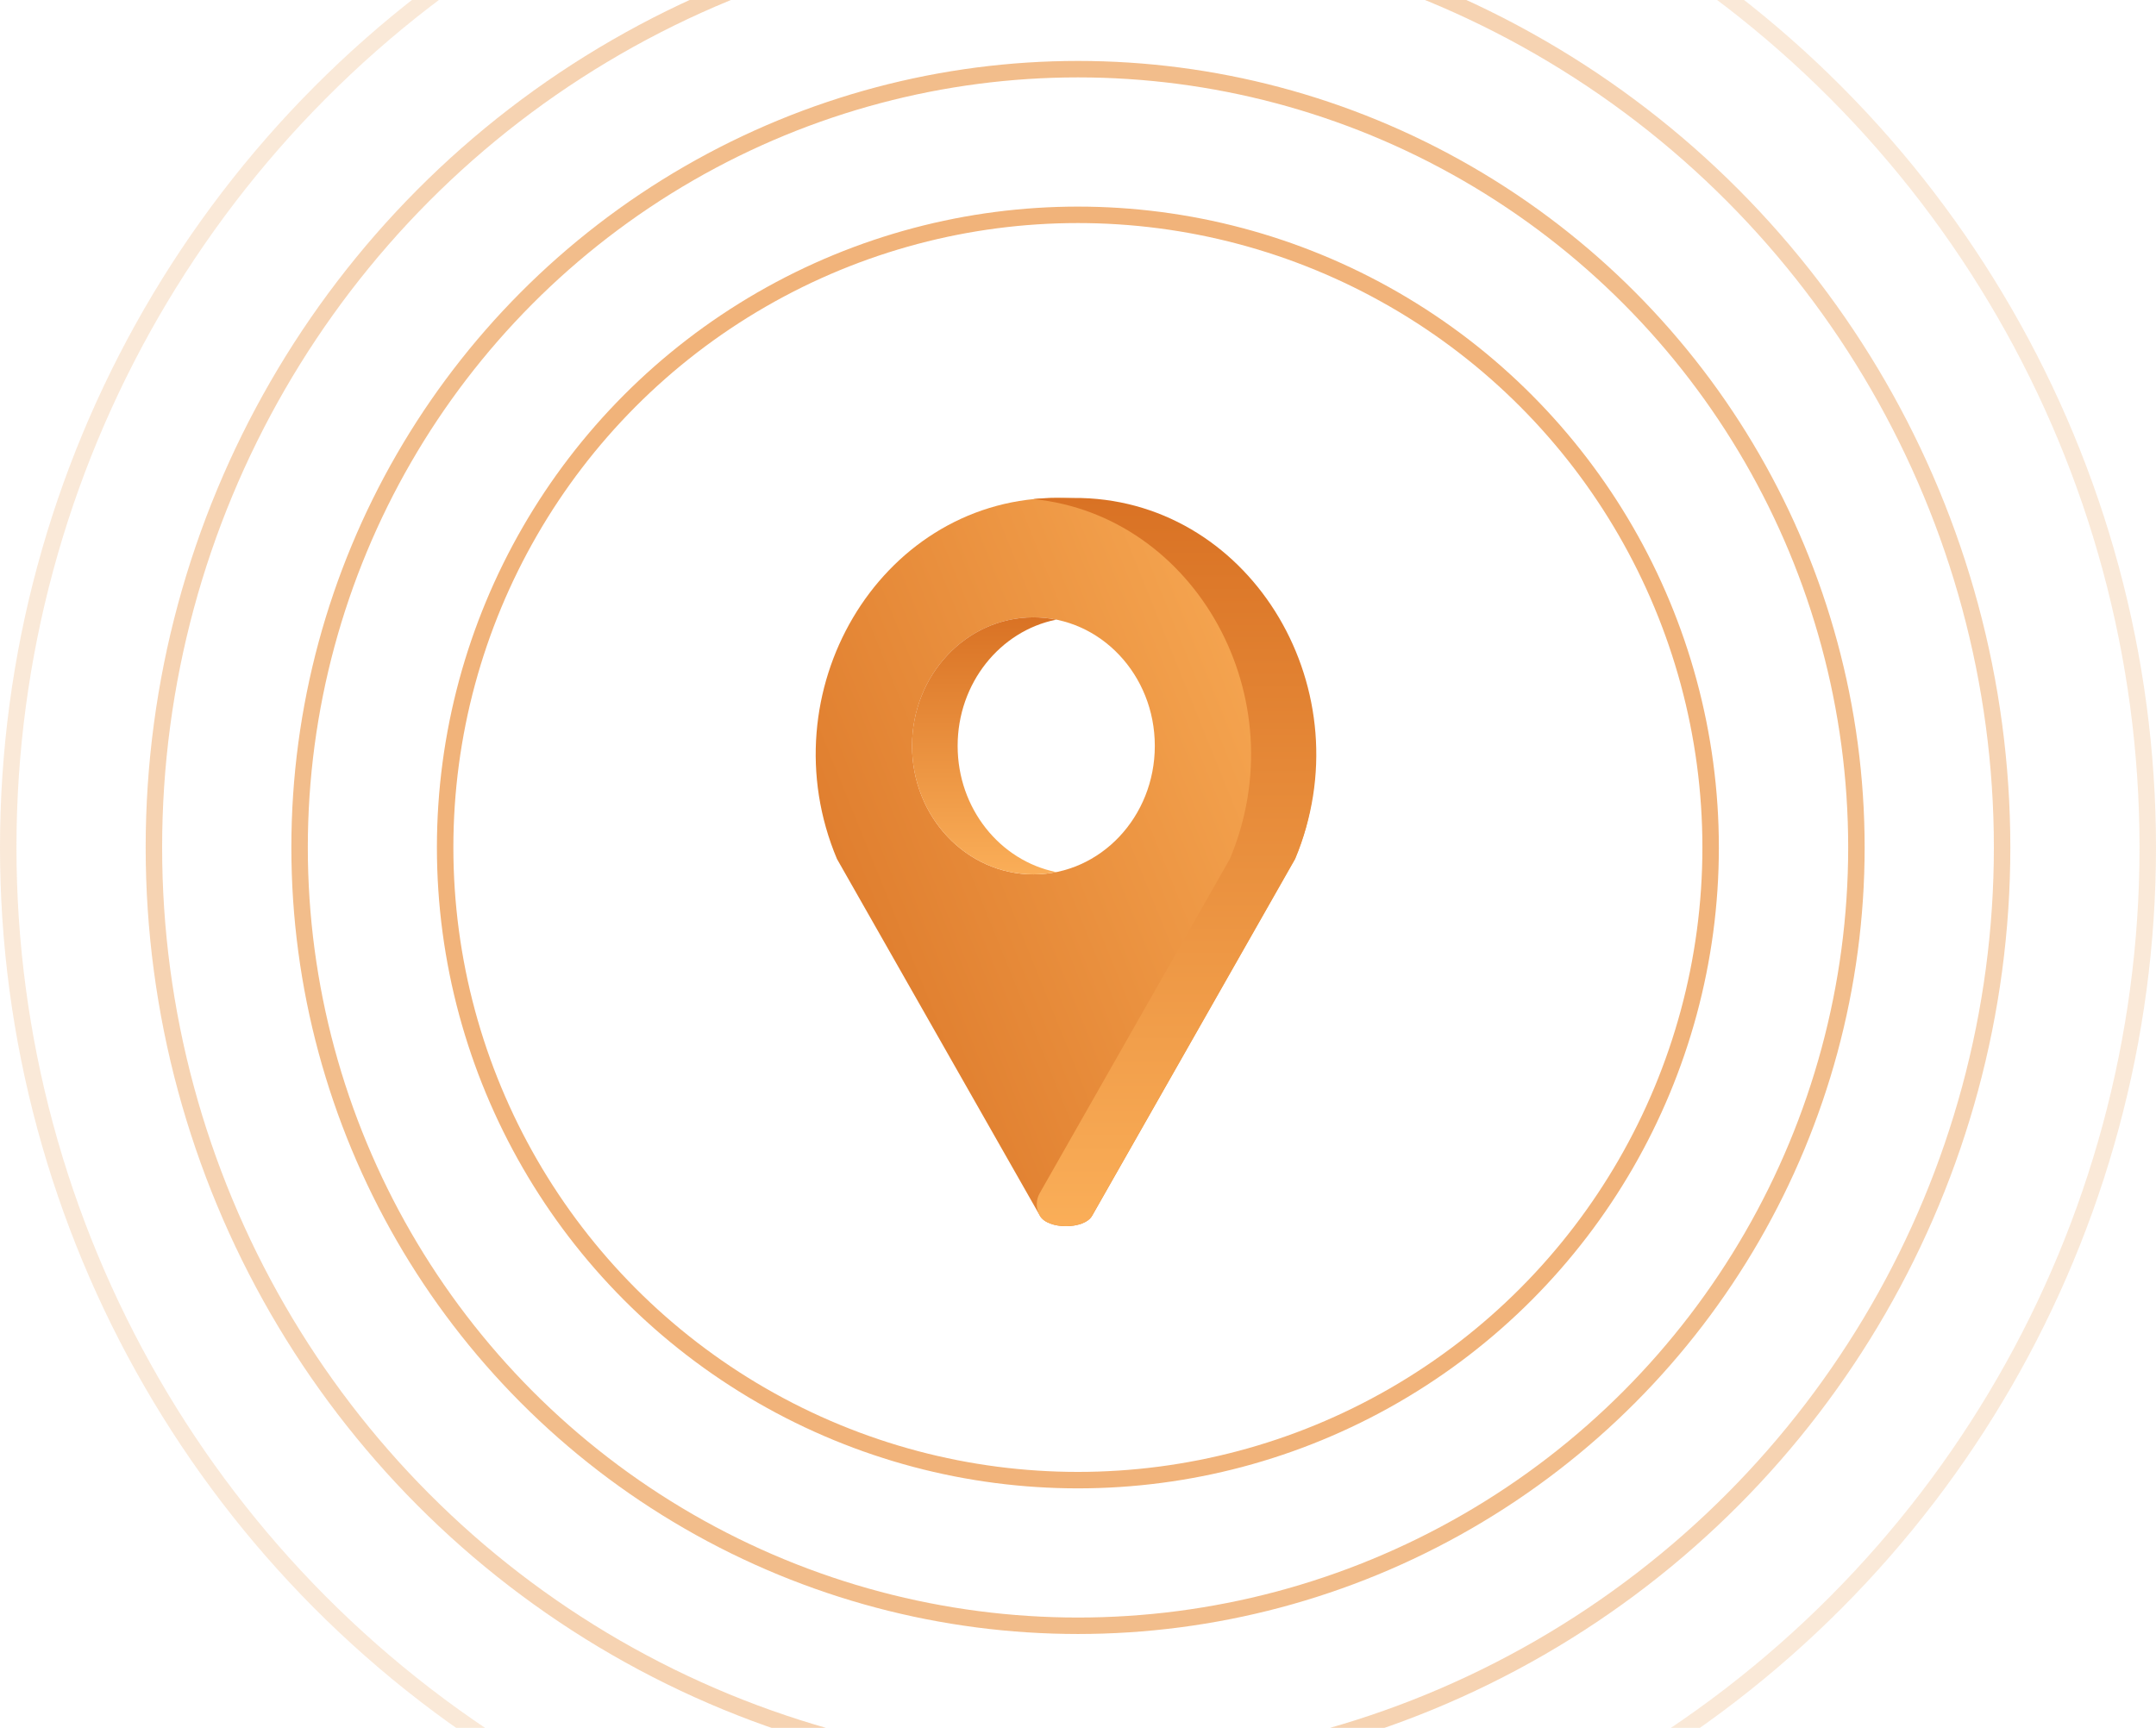 <svg width="131" height="105" viewBox="0 0 131 105" fill="none" xmlns="http://www.w3.org/2000/svg">
<circle opacity="0.2" cx="65.5" cy="51.5" r="65" stroke="#EA913F"/>
<circle opacity="0.6" cx="65.5" cy="51.5" r="47.297" stroke="#EA913F"/>
<circle opacity="0.69" cx="65.493" cy="51.501" r="38.446" stroke="#EA913F"/>
<circle opacity="0.4" cx="65.5" cy="51.5" r="56.149" stroke="#EA913F"/>
<path fill-rule="evenodd" clip-rule="evenodd" d="M78.692 52.197L66.357 73.883C65.876 74.725 63.667 74.725 63.189 73.883L50.854 52.197C46.593 42.076 53.379 30.545 63.841 30.264C63.976 30.26 64.111 30.258 64.244 30.258C64.38 30.258 64.515 30.26 64.65 30.264C75.112 30.545 82.95 42.076 78.692 52.197ZM70.167 45.327C70.167 41.012 66.865 37.516 62.792 37.516C58.719 37.516 55.417 41.012 55.417 45.327C55.417 49.639 58.719 53.136 62.792 53.136C66.865 53.136 70.167 49.639 70.167 45.327Z" fill="url(#paint0_linear_14051_25706)"/>
<path d="M65.7 30.264C65.565 30.258 64.379 30.258 64.241 30.258C64.108 30.258 63.973 30.26 63.838 30.264C63.483 30.274 63.134 30.296 62.789 30.329C72.647 31.325 78.842 42.42 74.727 52.197L63.172 72.511C62.935 72.926 62.935 73.443 63.172 73.859L63.187 73.883C63.665 74.725 65.873 74.725 66.354 73.883L78.689 52.197C82.948 42.076 76.161 30.545 65.7 30.264Z" fill="url(#paint1_linear_14051_25706)"/>
<path d="M62.789 53.135C63.264 53.135 63.727 53.087 64.175 52.995C60.766 52.307 58.187 49.137 58.187 45.327C58.187 41.514 60.766 38.343 64.175 37.656C63.727 37.563 63.264 37.516 62.789 37.516C58.716 37.516 55.414 41.012 55.414 45.327C55.414 49.639 58.716 53.135 62.789 53.135Z" fill="url(#paint2_linear_14051_25706)"/>
<defs>
<linearGradient id="paint0_linear_14051_25706" x1="31.783" y1="30.508" x2="73.209" y2="13.77" gradientUnits="userSpaceOnUse">
<stop stop-color="#D97224"/>
<stop offset="1" stop-color="#FAAE58"/>
</linearGradient>
<linearGradient id="paint1_linear_14051_25706" x1="14.411" y1="74.515" x2="14.411" y2="30.258" gradientUnits="userSpaceOnUse">
<stop stop-color="#FAAE58"/>
<stop offset="1" stop-color="#D97224"/>
</linearGradient>
<linearGradient id="paint2_linear_14051_25706" x1="45.878" y1="53.134" x2="45.878" y2="37.516" gradientUnits="userSpaceOnUse">
<stop stop-color="#FAAE58"/>
<stop offset="1" stop-color="#D97224"/>
</linearGradient>
</defs>
</svg>
